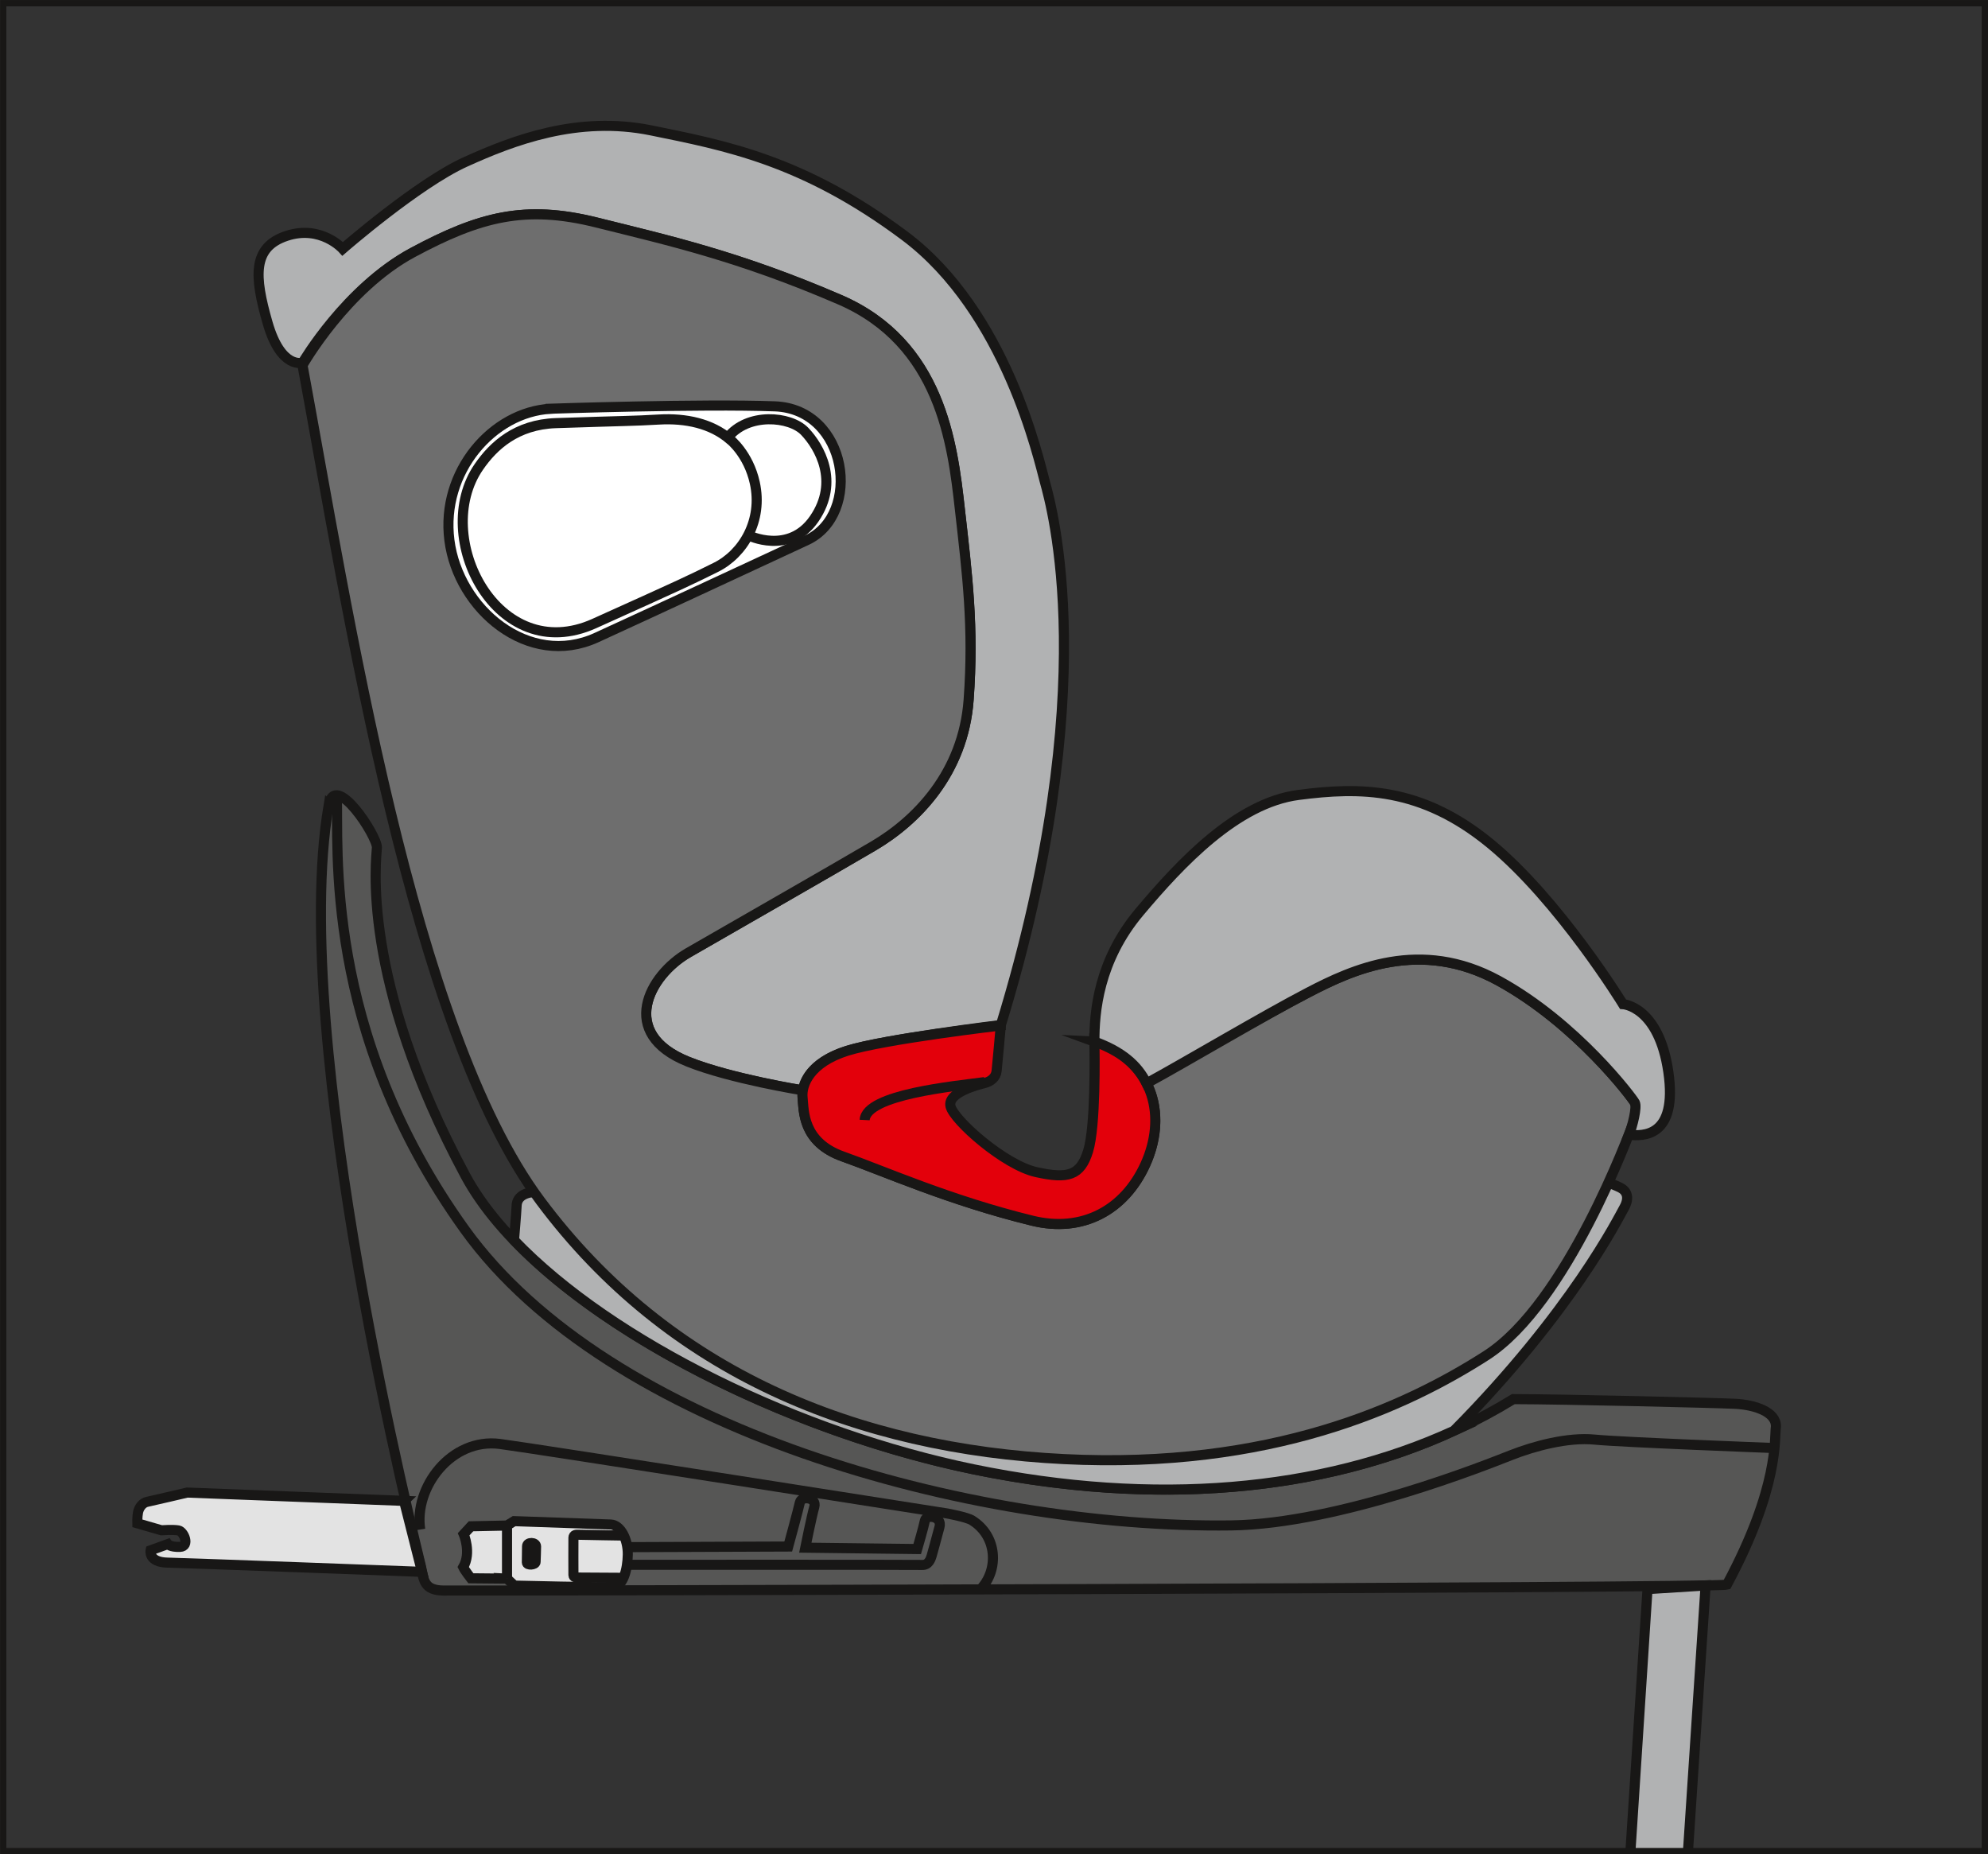 <?xml version="1.0" encoding="UTF-8"?>
<!DOCTYPE svg PUBLIC "-//W3C//DTD SVG 1.1//EN" "http://www.w3.org/Graphics/SVG/1.1/DTD/svg11.dtd">
<!-- Creator: CorelDRAW 2018 (64-Bit) -->
<svg xmlns="http://www.w3.org/2000/svg" xml:space="preserve" width="27.72mm" height="25.85mm" version="1.1" style="shape-rendering:geometricPrecision; text-rendering:geometricPrecision; image-rendering:optimizeQuality; fill-rule:evenodd; clip-rule:evenodd"
viewBox="0 0 293.65 273.85"
 xmlns:xlink="http://www.w3.org/1999/xlink">
 <rect x="0" y="0" width="293.65" height="273.85" fill="#333333" stroke="none"/>
 <defs>
  <style type="text/css">
   <![CDATA[
    .str1 {stroke:#181716;stroke-width:0.93;stroke-miterlimit:4}
    .str0 {stroke:#181716;stroke-width:1.49;stroke-miterlimit:10}
    .fil1 {fill:none;fill-rule:nonzero}
    .fil0 {fill:#565655;fill-rule:nonzero}
    .fil4 {fill:#6E6E6E;fill-rule:nonzero}
    .fil2 {fill:#B1B2B3;fill-rule:nonzero}
    .fil6 {fill:#E3000B;fill-rule:nonzero}
    .fil3 {fill:#E3E3E3;fill-rule:nonzero}
    .fil5 {fill:white;fill-rule:nonzero}
   ]]>
  </style>
 </defs>
 <g id="Слой_x0020_1">
  <path class="fil0" d="M48.54 118.99c0.89,-5.27 7.2,4.52 7.13,6.18 -0.06,1.67 -2.59,19.32 13.07,48.45 10.11,18.81 44.22,37.03 75.08,43.38 30.86,6.35 58.81,2.47 79.72,-10.37 7.35,0.01 29.9,0.55 32.76,0.69 2.85,0.14 6.08,1.17 6.03,3.36 -0.26,1.7 0.56,8.82 -7.24,23.35 -1.99,0.54 -186.64,0.91 -189.57,0.87 -2.93,-0.03 -2.92,-1.56 -3.33,-3.5 -0.42,-1.94 -19.56,-77.47 -13.66,-112.42z"/>
  <path class="fil1 str0" d="M48.54 118.99c0.89,-5.27 7.2,4.52 7.13,6.18 -0.06,1.67 -2.59,19.32 13.07,48.45 10.11,18.81 44.22,37.03 75.08,43.38 30.86,6.35 58.81,2.47 79.72,-10.37 7.35,0.01 29.9,0.55 32.76,0.69 2.85,0.14 6.08,1.17 6.03,3.36 -0.26,1.7 0.56,8.82 -7.24,23.35 -1.99,0.54 -186.64,0.91 -189.57,0.87 -2.93,-0.03 -2.92,-1.56 -3.33,-3.5 -0.42,-1.94 -19.56,-77.47 -13.66,-112.42z"/>
  <path class="fil2" d="M214.81 211.29c-19.68,9.03 -44.24,11.21 -70.99,5.71 -25.6,-5.27 -53.38,-18.69 -67.9,-33.85 0,0 0.34,-3.93 0.39,-5.11 0.05,-1.18 1.03,-2.03 3.26,-2.04 2.23,-0.01 12.13,-0.02 13.81,0.02 1.68,0.05 5.05,1.61 4.88,4.05 -0.07,1.08 -0.02,1.3 -0.21,3.14 -0.19,1.84 3.03,2.31 3.18,0.5 0.15,-1.81 0.9,-5.89 1.29,-7.46 0.39,-1.57 3.21,-1.79 4.6,-1.22 1.39,0.57 3.56,1.48 4.32,2.13 0.75,0.65 2.03,2.52 2.59,4.12 0.56,1.6 4.28,10.47 11.38,21.08 2.04,3.05 5.88,4.31 9.63,5.27 3.76,0.96 14.64,3.08 27.3,3.82 5.8,0.34 12.53,-5.42 14.22,-7.08 1.69,-1.65 8.62,-9.71 9.66,-11.01 1.04,-1.29 2.41,-2.59 3.48,-3.18 1.06,-0.6 2.43,-0.98 3.04,-1.16 0.61,-0.18 1.54,0.15 2.04,0.85 0.5,0.7 2.19,2.9 2.62,3.52 0.43,0.62 0.77,1.87 0.8,3.11 0.03,1.24 0.05,1.82 -0.01,2.8 -0.11,1.99 3.73,2.55 4.07,0.4 0.34,-2.15 1.85,-8.83 2.41,-10.91 0.57,-2.08 2.38,-5.55 6.17,-7.06 3.79,-1.51 18.13,-8.95 18.13,-8.95l5.71 0.74c0,0 3.63,1.36 4.63,1.86 0.99,0.49 1.45,1.48 0.58,3.02 -0.87,1.54 -7.69,15.28 -25.1,32.89z"/>
  <path class="fil1 str0" d="M214.81 211.29c-19.68,9.03 -44.24,11.21 -70.99,5.71 -25.6,-5.27 -53.38,-18.69 -67.9,-33.85 0,0 0.34,-3.93 0.39,-5.11 0.05,-1.18 1.03,-2.03 3.26,-2.04 2.23,-0.01 12.13,-0.02 13.81,0.02 1.68,0.05 5.05,1.61 4.88,4.05 -0.07,1.08 -0.02,1.3 -0.21,3.14 -0.19,1.84 3.03,2.31 3.18,0.5 0.15,-1.81 0.9,-5.89 1.29,-7.46 0.39,-1.57 3.21,-1.79 4.6,-1.22 1.39,0.57 3.56,1.48 4.32,2.13 0.75,0.65 2.03,2.52 2.59,4.12 0.56,1.6 4.28,10.47 11.38,21.08 2.04,3.05 5.88,4.31 9.63,5.27 3.76,0.96 14.64,3.08 27.3,3.82 5.8,0.34 12.53,-5.42 14.22,-7.08 1.69,-1.65 8.62,-9.71 9.66,-11.01 1.04,-1.29 2.41,-2.59 3.48,-3.18 1.06,-0.6 2.43,-0.98 3.04,-1.16 0.61,-0.18 1.54,0.15 2.04,0.85 0.5,0.7 2.19,2.9 2.62,3.52 0.43,0.62 0.77,1.87 0.8,3.11 0.03,1.24 0.05,1.82 -0.01,2.8 -0.11,1.99 3.73,2.55 4.07,0.4 0.34,-2.15 1.85,-8.83 2.41,-10.91 0.57,-2.08 2.38,-5.55 6.17,-7.06 3.79,-1.51 18.13,-8.95 18.13,-8.95l5.71 0.74c0,0 3.63,1.36 4.63,1.86 0.99,0.49 1.45,1.48 0.58,3.02 -0.87,1.54 -7.69,15.28 -25.1,32.89z"/>
  <path class="fil1 str0" d="M49.74 117.47c0.35,7.25 -2.24,34.71 18.92,64.13 21.16,29.42 74.71,44.2 113.22,43.68 15.93,-0.22 37.84,-9.01 41.31,-10.37 3.46,-1.36 8.39,-2.69 12.38,-2.3 3.98,0.39 26.15,1.23 26.15,1.23"/>
  <path class="fil3 str0" d="M74.89 233.14l-5.34 -0.05c0,0 -0.89,-1.14 -1.13,-1.64 1.24,-2.16 0.07,-4.87 0.07,-4.87l1.08 -1.17 5.31 -0.11 1.06 -0.65c0,0 12.84,0.44 14.28,0.5 1.43,0.06 2.54,2.15 2.51,4.43 -0.03,2.28 -0.72,4.66 -2.06,4.79 -1.34,0.13 -14.69,-0.2 -14.69,-0.2l-1.1 -1.03z"/>
  <path class="fil1 str0" d="M92.16 226.78c0,0 -6.26,-0.1 -6.66,-0.12 -0.4,-0.01 -0.78,-0.03 -0.8,0.43 -0.02,0.46 0,5.27 0,5.5 0,0.22 0.1,0.38 0.62,0.39 0.52,0.01 6.78,0.04 6.78,0.04"/>
  <path class="fil1 str0" d="M77.85 228.35c0.01,-0.65 1.33,-0.62 1.33,0.04 -0,0.65 -0.06,1.85 -0.07,2.29 -0.01,0.44 -1.29,0.55 -1.29,0.07 -0,-0.49 0.03,-2.4 0.03,-2.4z"/>
  <line class="fil1 str0" x1="74.89" y1="233.14" x2="74.89" y2= "225.31" />
  <path class="fil1 str0" d="M144.82 234.73c2.75,-2.88 2.52,-7.88 -1.26,-10.21 -0.78,-0.48 -3.7,-1.01 -3.7,-1.01 0,0 -60.81,-9.58 -66.02,-10.26 -7.22,-0.93 -12.73,6.45 -11.77,12.64"/>
  <path class="fil1 str0" d="M92.98 228.49l23.45 -0.09c0,0 1.51,-5.53 1.72,-6.52 0.21,-0.99 2.53,-0.78 2.13,0.67 -0.41,1.45 -1.33,6.02 -1.33,6.02l16.53 0.2c0,0 0.96,-3.28 1.14,-4.22 0.18,-0.94 2.6,-0.66 2.15,0.98 -0.44,1.64 -1.05,3.9 -1.17,4.29 -0.12,0.38 -0.42,1.34 -1.38,1.3 -0.95,-0.04 -43.43,-0.02 -43.43,-0.02"/>
  <path class="fil3" d="M59.69 221.66l-32.04 -1.23c0,0 -5.14,1.21 -5.88,1.36 -0.74,0.14 -1.23,0.84 -1.38,1.53 -0.14,0.69 -0.11,1.65 -0.11,1.65l3.56 1.03c0,0 1.7,-0.12 2.51,0.02 0.82,0.14 1.72,2.37 0.25,2.43 -1.47,0.06 -1.82,-0.41 -1.82,-0.41l-2.54 0.92c0,0 -0.4,1.76 2.52,1.82 2.92,0.06 37.57,1.36 37.57,1.36l-2.65 -10.47z"/>
  <path class="fil1 str0" d="M59.69 221.66l-32.04 -1.23c0,0 -5.14,1.21 -5.88,1.36 -0.74,0.14 -1.23,0.84 -1.38,1.53 -0.14,0.69 -0.11,1.65 -0.11,1.65l3.56 1.03c0,0 1.7,-0.12 2.51,0.02 0.82,0.14 1.72,2.37 0.25,2.43 -1.47,0.06 -1.82,-0.41 -1.82,-0.41l-2.54 0.92c0,0 -0.4,1.76 2.52,1.82 2.92,0.06 37.57,1.36 37.57,1.36l-2.65 -10.47z"/>
  <polygon class="fil2" points="243.36,234.69 240.84,273.38 249.34,273.38 251.94,234.14 "/>
  <path class="fil1 str0" d="M243.36 234.69l-2.52 38.69m8.5 0l2.6 -39.23 -8.58 0.54"/>
  <path class="fil2" d="M118.61 161.05c0,0 -10.71,-1.73 -17,-4.26 -10.36,-4.15 -5.79,-12.73 0.07,-16.1 5.86,-3.38 20.89,-11.97 27.29,-15.73 6.4,-3.76 13.32,-10.8 14.1,-21.6 0.79,-10.8 -0.21,-18.55 -1.3,-28.2 -1.09,-9.66 -2.85,-24.47 -17.75,-30.9 -14.9,-6.43 -25.32,-8.75 -35.91,-11.39 -10.6,-2.64 -17.29,-0.86 -27.15,4.43 -9.87,5.29 -16.25,16.25 -16.25,16.25 0,0 -3.18,1.07 -5.18,-5.84 -1.99,-6.91 -2.28,-11.19 2.79,-12.87 5.07,-1.68 8.3,1.91 8.3,1.91 0,0 11.1,-9.66 18.11,-12.83 7,-3.17 16.58,-6.88 27.46,-4.66 10.88,2.22 22.44,4.35 37.45,15.57 15,11.22 19.78,32.97 20.71,36.37 0.93,3.4 8.71,30.46 -6.51,80.18 0,0 -17.23,2.09 -22.71,3.82 -4.65,1.46 -6.24,3.93 -6.51,5.85z"/>
  <path class="fil1 str0" d="M118.61 161.05c0,0 -10.71,-1.73 -17,-4.26 -10.36,-4.15 -5.79,-12.73 0.07,-16.1 5.86,-3.38 20.89,-11.97 27.29,-15.73 6.4,-3.76 13.32,-10.8 14.1,-21.6 0.79,-10.8 -0.21,-18.55 -1.3,-28.2 -1.09,-9.66 -2.85,-24.47 -17.75,-30.9 -14.9,-6.43 -25.32,-8.75 -35.91,-11.39 -10.6,-2.64 -17.29,-0.86 -27.15,4.43 -9.87,5.29 -16.25,16.25 -16.25,16.25 0,0 -3.18,1.07 -5.18,-5.84 -1.99,-6.91 -2.28,-11.19 2.79,-12.87 5.07,-1.68 8.3,1.91 8.3,1.91 0,0 11.1,-9.66 18.11,-12.83 7,-3.17 16.58,-6.88 27.46,-4.66 10.88,2.22 22.44,4.35 37.45,15.57 15,11.22 19.78,32.97 20.71,36.37 0.93,3.4 8.71,30.46 -6.51,80.18 0,0 -17.23,2.09 -22.71,3.82 -4.65,1.46 -6.24,3.93 -6.51,5.85z"/>
  <path class="fil4 str0" d="M169.24 159.78c5.69,-3.1 17.6,-9.88 24.04,-13.22 6.44,-3.35 16.52,-8.04 28.08,-1.72 11.56,6.33 19.79,17.35 20.13,18.01 0.34,0.67 0.28,1.73 -0.26,3.08 -0.54,1.35 -9.74,26.57 -21.66,34.24 -11.93,7.66 -31.86,16.83 -62.38,15.32 -30.52,-1.51 -58.39,-12.68 -77.37,-38.14 -18.99,-25.45 -28.47,-87.36 -35.14,-123.41 0,0 6.43,-11.36 16.29,-16.65 9.87,-5.29 16.56,-7.07 27.15,-4.43 10.59,2.64 21.01,4.96 35.91,11.39 14.9,6.43 16.67,21.23 17.75,30.9 1.09,9.66 2.09,17.41 1.3,28.21 -0.79,10.8 -7.7,17.85 -14.1,21.6 -6.4,3.76 -21.43,12.35 -27.29,15.73 -5.86,3.37 -10.43,11.95 -0.08,16.1 6.29,2.53 17.01,4.24 17.01,4.24 -0.05,0.35 -0.1,0.77 -0.07,1.08 0.2,1.93 -0.06,6.57 5.99,8.7 6.05,2.14 15.68,6.47 27.95,9.47 7.39,1.82 13.6,-1.54 16.68,-8.29 1.84,-4.03 2.09,-8.57 0.04,-12.3l0.03 0.07z"/>
  <path class="fil5" d="M81.31 60.37c-8.52,0.47 -16.24,9.26 -14.93,19.43 1.31,10.18 11.7,18.95 21.73,14.36 10.03,-4.59 22.77,-10.54 31.04,-14.37 8.27,-3.83 6.1,-19.37 -4.7,-19.78 -10.8,-0.4 -33.14,0.35 -33.14,0.35z"/>
  <path class="fil1 str0" d="M81.31 60.37c-8.52,0.47 -16.24,9.26 -14.93,19.43 1.31,10.18 11.7,18.95 21.73,14.36 10.03,-4.59 22.77,-10.54 31.04,-14.37 8.27,-3.83 6.1,-19.37 -4.7,-19.78 -10.8,-0.4 -33.14,0.35 -33.14,0.35z"/>
  <path class="fil1 str0" d="M107.82 64.9c-2.72,-2.35 -6.52,-3.17 -10.48,-2.94 -3.96,0.23 -4.95,0.18 -15.25,0.53 -5.81,0.21 -9.2,3.32 -11.37,6.47 -7.12,10.34 2.75,29.57 17.05,23.13 13.38,-6.03 13.98,-6.32 17.99,-8.31 4.01,-2 6.96,-6.9 5.73,-12.48 -0.94,-4.27 -3.66,-6.4 -3.66,-6.4z"/>
  <path class="fil1 str0" d="M107.49 64.63c2.94,-3.73 9.22,-3.19 11.38,-0.92 2.16,2.26 5.16,7.4 1.42,12.88 -3.74,5.48 -9.79,2.45 -9.79,2.45"/>
  <path class="fil6" d="M147.83 151.45c0,0 -17.22,2.01 -22.71,3.74 -5.48,1.73 -6.78,4.99 -6.57,6.92 0.2,1.92 -0.06,6.57 5.99,8.7 6.05,2.14 15.68,6.46 27.95,9.47 7.39,1.81 13.6,-1.54 16.68,-8.29 3.08,-6.75 1.72,-14.96 -7.52,-18.31 0.05,2.01 0.21,12.64 -0.92,16.3 -1.12,3.65 -2.97,4.17 -7.68,3.12 -4.7,-1.05 -12.17,-7.66 -12.65,-9.72 -0.48,-2.05 4.12,-3.19 5.05,-3.43 0.93,-0.24 1.66,-0.84 1.76,-1.78 0.11,-0.94 0.62,-6.73 0.62,-6.73z"/>
  <path class="fil1 str0" d="M147.83 151.45c0,0 -17.22,2.01 -22.71,3.74 -5.48,1.73 -6.78,4.99 -6.57,6.92 0.2,1.92 -0.06,6.57 5.99,8.7 6.05,2.14 15.68,6.46 27.95,9.47 7.39,1.81 13.6,-1.54 16.68,-8.29 3.08,-6.75 1.72,-14.96 -7.52,-18.31 0.05,2.01 0.21,12.64 -0.92,16.3 -1.12,3.65 -2.97,4.17 -7.68,3.12 -4.7,-1.05 -12.17,-7.66 -12.65,-9.72 -0.48,-2.05 4.12,-3.19 5.05,-3.43 0.93,-0.24 1.66,-0.84 1.76,-1.78 0.11,-0.94 0.62,-6.73 0.62,-6.73z"/>
  <path class="fil1 str0" d="M145.45 159.81c-4.44,0.61 -17.53,1.8 -17.73,5.6"/>
  <path class="fil2" d="M161.65 153.82c3.98,1.44 6.38,3.44 7.71,6.18 5.69,-3.1 17.48,-10.1 23.92,-13.44 6.44,-3.35 16.52,-8.04 28.08,-1.72 11.56,6.33 19.79,17.35 20.13,18.01 0.34,0.67 -0.33,3.39 -0.87,4.74 -0.09,0.23 0.57,-1.43 0,0 2,0.21 7.22,0.45 5.82,-9.26 -1.4,-9.72 -6.7,-10.03 -6.7,-10.03 0,0 -9.4,-15.34 -19.61,-23.72 -10.21,-8.38 -19.23,-8.37 -28.33,-7.18 -9.1,1.18 -17.42,10.07 -23.49,17.29 -6.07,7.22 -6.67,14.79 -6.65,19.13z"/>
  <path class="fil1 str0" d="M161.65 153.82c3.98,1.44 6.38,3.44 7.71,6.18 5.69,-3.1 17.48,-10.1 23.92,-13.44 6.44,-3.35 16.52,-8.04 28.08,-1.72 11.56,6.33 19.79,17.35 20.13,18.01 0.34,0.67 -0.33,3.39 -0.87,4.74 -0.09,0.23 0.57,-1.43 0,0 2,0.21 7.22,0.45 5.82,-9.26 -1.4,-9.72 -6.7,-10.03 -6.7,-10.03 0,0 -9.4,-15.34 -19.61,-23.72 -10.21,-8.38 -19.23,-8.37 -28.33,-7.18 -9.1,1.18 -17.42,10.07 -23.49,17.29 -6.07,7.22 -6.67,14.79 -6.65,19.13z"/>
  <polygon class="fil1 str1" points="0.47,273.38 293.19,273.38 293.19,0.47 0.47,0.47 "/>
 </g>
</svg>
